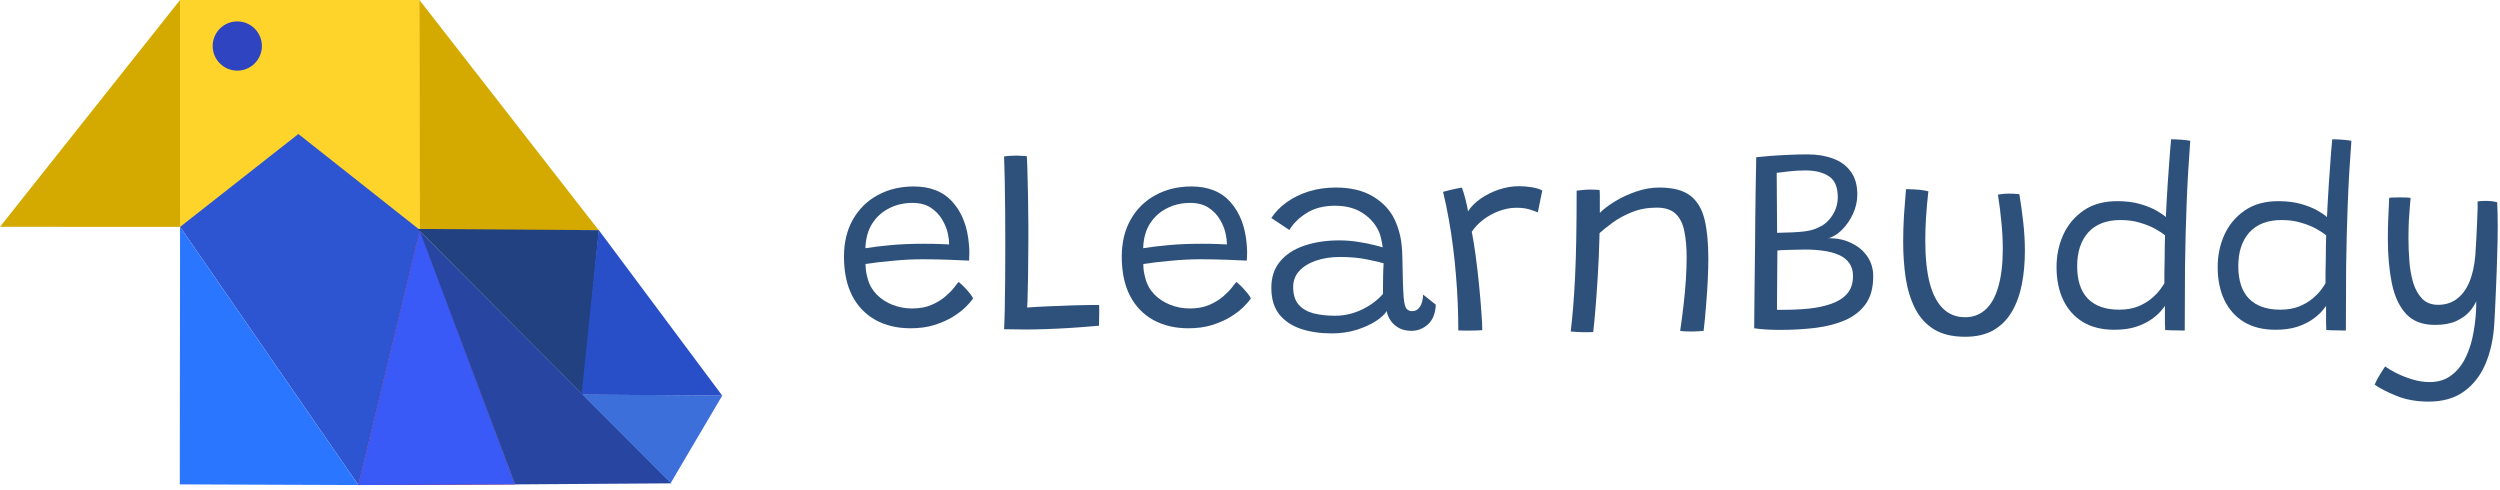 <svg width="306" height="60" viewBox="0 0 306 60" fill="none"
    xmlns="http://www.w3.org/2000/svg">
    <path d="M51.396 0H22.038V28.154H51.396V0Z" fill="#FFD42A"/>
    <path d="M22.042 27.771L36.52 16.4L51.395 28.153L43.866 59.374L22.042 27.771Z" fill="#2D55D2"/>
    <path d="M43.862 59.369L22.039 27.767L22.006 59.289L43.862 59.369Z" fill="#2A76FF"/>
    <path d="M73.273 28.17L51.349 0.013L51.393 28.174L73.273 28.17Z" fill="#D4AA00"/>
    <path d="M0 27.761L22.037 0.001L22.042 27.771L0 27.761Z" fill="#D4AA00"/>
    <path d="M43.862 59.369L51.38 28.152L63.026 59.289L43.862 59.369Z" fill="#AA0000"/>
    <path d="M43.862 59.369L51.38 28.152L63.026 59.289L43.862 59.369Z" fill="#395AF7"/>
    <path d="M63.031 59.29L51.38 28.28L82.19 59.161L63.031 59.29Z" fill="#2845A1"/>
    <path d="M71.354 48.325L51.124 28.023L73.305 28.171L71.354 48.325Z" fill="#214180"/>
    <path d="M82.087 59.134L71.289 48.286L88.41 48.41L82.087 59.134Z" fill="#3C6FD9"/>
    <path d="M73.271 28.138L88.397 48.419L71.186 48.306L73.271 28.138Z" fill="#294FC8"/>
    <path d="M29.044 8.645C30.707 8.645 32.056 7.297 32.056 5.633C32.056 3.969 30.707 2.62 29.044 2.62C27.38 2.62 26.031 3.969 26.031 5.633C26.031 7.297 27.38 8.645 29.044 8.645Z" fill="#2F44C1"/>
    <path d="M119.111 36.535C118.913 36.821 118.605 37.173 118.187 37.591C117.769 37.998 117.241 38.399 116.603 38.795C115.965 39.18 115.216 39.51 114.358 39.785C113.511 40.049 112.543 40.181 111.454 40.181C109.815 40.181 108.38 39.84 107.148 39.158C105.916 38.465 104.965 37.47 104.294 36.172C103.634 34.863 103.303 33.279 103.303 31.42C103.303 29.66 103.672 28.136 104.409 26.849C105.146 25.562 106.158 24.572 107.445 23.879C108.732 23.175 110.195 22.823 111.834 22.823C113.902 22.823 115.502 23.472 116.635 24.77C117.779 26.068 118.434 27.79 118.599 29.935C118.632 30.276 118.648 30.606 118.648 30.925C118.648 31.244 118.638 31.568 118.616 31.898C118.484 31.887 118.208 31.876 117.79 31.865C117.372 31.843 116.878 31.821 116.306 31.799C115.745 31.777 115.167 31.761 114.573 31.75C113.979 31.739 113.44 31.733 112.956 31.733C111.801 31.733 110.591 31.794 109.326 31.915C108.072 32.025 106.944 32.157 105.943 32.311C105.943 32.63 105.965 32.943 106.009 33.251C106.064 33.548 106.13 33.834 106.207 34.109C106.405 34.857 106.774 35.506 107.313 36.056C107.852 36.595 108.495 37.013 109.243 37.31C110.002 37.607 110.8 37.756 111.636 37.756C112.549 37.756 113.335 37.613 113.995 37.327C114.666 37.041 115.233 36.7 115.695 36.304C116.157 35.908 116.52 35.539 116.784 35.198C117.048 34.846 117.235 34.615 117.345 34.505C117.411 34.56 117.526 34.665 117.691 34.819C117.856 34.962 118.032 35.138 118.219 35.347C118.406 35.545 118.583 35.748 118.748 35.957C118.913 36.166 119.034 36.359 119.111 36.535ZM105.927 30.38C106.818 30.237 107.858 30.111 109.046 30.001C110.234 29.891 111.581 29.836 113.088 29.836C113.869 29.836 114.523 29.847 115.051 29.869C115.579 29.891 115.954 29.907 116.174 29.918C116.174 29.511 116.124 29.082 116.025 28.631C115.904 28.037 115.667 27.449 115.315 26.866C114.974 26.283 114.507 25.799 113.913 25.414C113.33 25.029 112.582 24.836 111.669 24.836C110.635 24.836 109.689 25.056 108.831 25.496C107.973 25.925 107.28 26.552 106.752 27.377C106.235 28.202 105.96 29.203 105.927 30.38Z" fill="#2E517B"/>
    <path d="M122.899 40.297C122.932 39.692 122.96 38.861 122.982 37.805C123.004 36.738 123.02 35.545 123.031 34.225C123.042 32.894 123.048 31.524 123.048 30.116C123.048 28.697 123.042 27.295 123.031 25.909C123.02 24.523 123.004 23.247 122.982 22.081C122.96 20.904 122.932 19.925 122.899 19.144C123.042 19.122 123.257 19.1 123.543 19.078C123.829 19.056 124.115 19.045 124.401 19.045C124.632 19.045 124.879 19.056 125.143 19.078C125.407 19.089 125.589 19.105 125.688 19.127C125.732 19.985 125.765 20.997 125.787 22.163C125.82 23.329 125.842 24.572 125.853 25.892C125.875 27.201 125.88 28.521 125.869 29.852C125.858 31.172 125.847 32.421 125.836 33.598C125.825 34.489 125.809 35.286 125.787 35.99C125.776 36.694 125.754 37.244 125.721 37.64C126.447 37.585 127.31 37.536 128.311 37.492C129.312 37.448 130.352 37.409 131.43 37.376C132.519 37.343 133.553 37.327 134.532 37.327C134.543 37.514 134.548 37.761 134.548 38.069C134.548 38.366 134.543 38.68 134.532 39.01C134.532 39.329 134.526 39.615 134.515 39.868C133.305 39.978 132.172 40.066 131.116 40.132C130.06 40.198 129.059 40.247 128.113 40.28C127.2 40.313 126.315 40.33 125.457 40.33C124.61 40.33 123.757 40.319 122.899 40.297Z" fill="#2E517B"/>
    <path d="M153.11 36.535C152.912 36.821 152.604 37.173 152.186 37.591C151.768 37.998 151.24 38.399 150.602 38.795C149.964 39.18 149.216 39.51 148.358 39.785C147.511 40.049 146.543 40.181 145.454 40.181C143.815 40.181 142.379 39.84 141.147 39.158C139.915 38.465 138.964 37.47 138.293 36.172C137.633 34.863 137.303 33.279 137.303 31.42C137.303 29.66 137.671 28.136 138.408 26.849C139.145 25.562 140.157 24.572 141.444 23.879C142.731 23.175 144.194 22.823 145.833 22.823C147.901 22.823 149.502 23.472 150.635 24.77C151.779 26.068 152.433 27.79 152.598 29.935C152.631 30.276 152.648 30.606 152.648 30.925C152.648 31.244 152.637 31.568 152.615 31.898C152.483 31.887 152.208 31.876 151.79 31.865C151.372 31.843 150.877 31.821 150.305 31.799C149.744 31.777 149.166 31.761 148.572 31.75C147.978 31.739 147.439 31.733 146.955 31.733C145.8 31.733 144.59 31.794 143.325 31.915C142.071 32.025 140.944 32.157 139.943 32.311C139.943 32.63 139.965 32.943 140.009 33.251C140.064 33.548 140.13 33.834 140.207 34.109C140.405 34.857 140.773 35.506 141.312 36.056C141.851 36.595 142.495 37.013 143.243 37.31C144.002 37.607 144.799 37.756 145.635 37.756C146.548 37.756 147.335 37.613 147.995 37.327C148.666 37.041 149.232 36.7 149.694 36.304C150.156 35.908 150.519 35.539 150.783 35.198C151.047 34.846 151.234 34.615 151.344 34.505C151.41 34.56 151.526 34.665 151.691 34.819C151.856 34.962 152.032 35.138 152.219 35.347C152.406 35.545 152.582 35.748 152.747 35.957C152.912 36.166 153.033 36.359 153.11 36.535ZM139.926 30.38C140.817 30.237 141.857 30.111 143.045 30.001C144.233 29.891 145.58 29.836 147.087 29.836C147.868 29.836 148.523 29.847 149.051 29.869C149.579 29.891 149.953 29.907 150.173 29.918C150.173 29.511 150.123 29.082 150.024 28.631C149.903 28.037 149.667 27.449 149.315 26.866C148.974 26.283 148.506 25.799 147.912 25.414C147.329 25.029 146.581 24.836 145.668 24.836C144.634 24.836 143.688 25.056 142.83 25.496C141.972 25.925 141.279 26.552 140.751 27.377C140.234 28.202 139.959 29.203 139.926 30.38Z" fill="#2E517B"/>
    <path d="M163.003 40.808C161.628 40.808 160.38 40.627 159.258 40.264C158.136 39.89 157.245 39.296 156.585 38.482C155.936 37.657 155.611 36.568 155.611 35.215C155.611 33.928 155.969 32.855 156.684 31.997C157.41 31.128 158.4 30.485 159.654 30.067C160.919 29.638 162.343 29.423 163.927 29.423C164.708 29.423 165.473 29.484 166.221 29.605C166.969 29.715 167.612 29.841 168.151 29.984C168.701 30.116 169.064 30.215 169.24 30.281C169.196 29.885 169.125 29.495 169.026 29.11C168.938 28.714 168.806 28.362 168.63 28.054C168.19 27.218 167.53 26.53 166.65 25.991C165.77 25.452 164.686 25.183 163.399 25.183C162.024 25.183 160.869 25.48 159.934 26.074C158.999 26.657 158.295 27.35 157.822 28.153L155.611 26.684C156.084 25.958 156.711 25.315 157.492 24.754C158.273 24.193 159.17 23.753 160.182 23.434C161.205 23.115 162.31 22.955 163.498 22.955C165.324 22.955 166.842 23.318 168.052 24.044C169.262 24.77 170.142 25.705 170.692 26.849C170.978 27.454 171.204 28.109 171.369 28.813C171.534 29.517 171.627 30.408 171.649 31.486C171.671 32.685 171.693 33.686 171.715 34.489C171.737 35.281 171.77 35.941 171.814 36.469C171.88 37.151 171.996 37.591 172.161 37.789C172.326 37.987 172.562 38.086 172.87 38.086C173.244 38.086 173.552 37.91 173.794 37.558C174.036 37.195 174.168 36.694 174.19 36.056L175.741 37.294C175.697 38.361 175.378 39.164 174.784 39.703C174.19 40.231 173.514 40.495 172.755 40.495C172.161 40.495 171.644 40.374 171.204 40.132C170.764 39.879 170.423 39.565 170.181 39.191C169.939 38.817 169.79 38.443 169.735 38.069C169.504 38.465 169.059 38.878 168.399 39.307C167.75 39.725 166.958 40.082 166.023 40.379C165.099 40.665 164.092 40.808 163.003 40.808ZM163.416 38.647C164.197 38.647 164.95 38.531 165.676 38.3C166.413 38.058 167.09 37.734 167.706 37.327C168.333 36.92 168.855 36.469 169.273 35.974C169.273 35.182 169.279 34.489 169.29 33.895C169.301 33.301 169.323 32.745 169.356 32.228C169.015 32.118 168.355 31.964 167.376 31.766C166.397 31.557 165.28 31.453 164.026 31.453C162.937 31.453 161.958 31.601 161.089 31.898C160.22 32.195 159.533 32.619 159.027 33.169C158.532 33.708 158.284 34.357 158.284 35.116C158.284 36.04 158.504 36.76 158.944 37.277C159.384 37.783 159.989 38.141 160.759 38.35C161.54 38.548 162.426 38.647 163.416 38.647Z" fill="#2E517B"/>
    <path d="M179.683 25.876C180.046 25.304 180.558 24.787 181.218 24.325C181.889 23.852 182.637 23.478 183.462 23.203C184.287 22.928 185.106 22.79 185.92 22.79C186.437 22.79 186.965 22.834 187.504 22.922C188.043 23.01 188.467 23.142 188.775 23.318L188.23 25.991C187.966 25.881 187.62 25.76 187.191 25.628C186.773 25.496 186.245 25.43 185.607 25.43C184.903 25.43 184.199 25.562 183.495 25.826C182.802 26.079 182.164 26.426 181.581 26.866C180.998 27.306 180.519 27.806 180.145 28.367C180.31 29.181 180.47 30.166 180.624 31.321C180.778 32.476 180.915 33.658 181.036 34.868C181.157 36.067 181.251 37.167 181.317 38.168C181.394 39.158 181.432 39.906 181.432 40.412C181.069 40.445 180.602 40.462 180.03 40.462C179.458 40.473 178.946 40.467 178.495 40.445C178.495 39.389 178.473 38.3 178.429 37.178C178.385 36.056 178.314 34.918 178.215 33.763C178.127 32.597 178.006 31.431 177.852 30.265C177.709 29.088 177.533 27.933 177.324 26.8C177.126 25.667 176.895 24.561 176.631 23.483C176.851 23.417 177.12 23.346 177.439 23.269C177.758 23.192 178.061 23.126 178.347 23.071C178.633 23.005 178.831 22.972 178.941 22.972C179.084 23.357 179.232 23.846 179.386 24.44C179.54 25.034 179.639 25.513 179.683 25.876Z" fill="#2E517B"/>
    <path d="M195.01 40.643C194.845 40.654 194.647 40.66 194.416 40.66C194.185 40.671 193.949 40.671 193.707 40.66C193.476 40.66 193.217 40.649 192.931 40.627C192.645 40.616 192.42 40.599 192.255 40.577C192.365 39.653 192.464 38.663 192.552 37.607C192.64 36.551 192.717 35.358 192.783 34.027C192.849 32.696 192.898 31.156 192.931 29.407C192.964 27.658 192.981 25.634 192.981 23.335C193.201 23.302 193.454 23.274 193.74 23.252C194.037 23.219 194.35 23.203 194.68 23.203C194.867 23.203 195.06 23.208 195.258 23.219C195.467 23.219 195.643 23.236 195.786 23.269C195.808 23.39 195.819 23.615 195.819 23.945C195.83 24.275 195.83 24.633 195.819 25.018C195.819 25.403 195.819 25.749 195.819 26.057C196.27 25.595 196.886 25.128 197.667 24.655C198.448 24.171 199.311 23.769 200.257 23.45C201.203 23.12 202.144 22.955 203.079 22.955C204.762 22.955 206.032 23.285 206.89 23.945C207.748 24.605 208.331 25.579 208.639 26.866C208.947 28.153 209.101 29.737 209.101 31.618C209.101 32.388 209.079 33.246 209.035 34.192C208.991 35.138 208.925 36.144 208.837 37.211C208.76 38.267 208.656 39.362 208.524 40.495C208.403 40.517 208.21 40.533 207.946 40.544C207.682 40.566 207.402 40.577 207.105 40.577C206.83 40.577 206.56 40.572 206.296 40.561C206.043 40.55 205.829 40.528 205.653 40.495C205.807 39.45 205.944 38.405 206.065 37.36C206.186 36.315 206.28 35.297 206.346 34.307C206.412 33.306 206.445 32.377 206.445 31.519C206.445 30.298 206.351 29.231 206.164 28.318C205.988 27.394 205.636 26.679 205.108 26.173C204.58 25.667 203.805 25.414 202.782 25.414C201.66 25.414 200.642 25.601 199.729 25.975C198.827 26.338 198.041 26.767 197.37 27.262C196.71 27.746 196.182 28.169 195.786 28.532C195.742 30.424 195.67 32.173 195.571 33.779C195.472 35.374 195.373 36.76 195.274 37.937C195.175 39.114 195.087 40.016 195.01 40.643Z" fill="#2E517B"/>
    <path d="M214.713 40.181C214.713 39.752 214.718 39.065 214.729 38.119C214.74 37.173 214.751 36.073 214.762 34.819C214.784 33.554 214.801 32.228 214.812 30.842C214.823 29.445 214.834 28.081 214.845 26.75C214.867 25.408 214.883 24.182 214.894 23.071C214.916 21.96 214.933 21.063 214.944 20.381C214.955 19.688 214.96 19.309 214.96 19.243C215.389 19.199 215.928 19.149 216.577 19.094C217.226 19.039 217.947 18.995 218.739 18.962C219.531 18.918 220.367 18.896 221.247 18.896C222.413 18.896 223.452 19.067 224.365 19.408C225.278 19.738 225.999 20.266 226.527 20.992C227.066 21.718 227.335 22.658 227.335 23.813C227.335 24.616 227.159 25.403 226.807 26.173C226.455 26.932 226.004 27.586 225.454 28.136C224.904 28.686 224.327 29.033 223.722 29.176C223.777 29.165 223.832 29.159 223.887 29.159C223.953 29.159 224.024 29.159 224.101 29.159C225.036 29.181 225.894 29.39 226.675 29.786C227.467 30.171 228.1 30.71 228.573 31.403C229.046 32.096 229.282 32.905 229.282 33.829C229.282 35.215 228.98 36.337 228.375 37.195C227.77 38.042 226.939 38.702 225.883 39.175C224.827 39.637 223.606 39.956 222.22 40.132C220.845 40.297 219.382 40.379 217.831 40.379C217.259 40.379 216.704 40.363 216.165 40.33C215.637 40.297 215.153 40.247 214.713 40.181ZM217.501 37.921C217.578 37.921 217.683 37.921 217.815 37.921C217.947 37.921 218.101 37.921 218.277 37.921C219.366 37.921 220.416 37.871 221.428 37.772C222.451 37.662 223.364 37.464 224.167 37.178C224.981 36.892 225.625 36.48 226.098 35.941C226.571 35.391 226.807 34.67 226.807 33.779C226.807 33.13 226.648 32.597 226.329 32.179C226.021 31.75 225.592 31.42 225.042 31.189C224.492 30.947 223.87 30.782 223.177 30.694C222.484 30.595 221.758 30.545 220.999 30.545C220.812 30.545 220.488 30.551 220.026 30.562C219.575 30.562 219.113 30.573 218.64 30.595C218.167 30.606 217.804 30.628 217.551 30.661L217.501 37.921ZM217.518 28.499C218.937 28.477 220.026 28.422 220.785 28.334C221.555 28.246 222.187 28.065 222.682 27.79C223.32 27.504 223.854 27.025 224.283 26.354C224.723 25.672 224.943 24.93 224.943 24.127C224.943 22.906 224.585 22.059 223.87 21.586C223.155 21.102 222.193 20.86 220.983 20.86C220.312 20.86 219.646 20.898 218.986 20.975C218.337 21.041 217.831 21.102 217.468 21.157L217.518 28.499Z" fill="#2E517B"/>
    <path d="M244.547 23.83C244.668 23.797 244.85 23.769 245.092 23.747C245.345 23.714 245.598 23.698 245.851 23.698C246.071 23.698 246.307 23.703 246.56 23.714C246.813 23.725 247.017 23.742 247.171 23.764C247.358 24.897 247.517 26.057 247.649 27.245C247.781 28.422 247.847 29.583 247.847 30.727C247.847 32.146 247.726 33.488 247.484 34.753C247.242 36.018 246.841 37.134 246.28 38.102C245.73 39.07 244.982 39.835 244.036 40.396C243.09 40.946 241.918 41.221 240.521 41.221C238.981 41.221 237.716 40.918 236.726 40.313C235.736 39.697 234.966 38.85 234.416 37.772C233.866 36.694 233.481 35.457 233.261 34.06C233.052 32.652 232.948 31.156 232.948 29.572C232.948 28.516 232.981 27.443 233.047 26.354C233.124 25.265 233.206 24.198 233.294 23.153C233.448 23.153 233.646 23.159 233.888 23.17C234.141 23.17 234.367 23.181 234.565 23.203C234.829 23.214 235.093 23.241 235.357 23.285C235.621 23.318 235.846 23.362 236.033 23.417C235.912 24.484 235.819 25.518 235.753 26.519C235.687 27.52 235.654 28.477 235.654 29.39C235.654 31.491 235.835 33.246 236.198 34.654C236.572 36.051 237.122 37.096 237.848 37.789C238.574 38.482 239.465 38.828 240.521 38.828C241.511 38.828 242.347 38.515 243.029 37.888C243.722 37.261 244.245 36.326 244.597 35.083C244.96 33.829 245.141 32.278 245.141 30.43C245.141 29.429 245.086 28.373 244.976 27.262C244.877 26.151 244.734 25.007 244.547 23.83Z" fill="#2E517B"/>
    <path d="M265.019 40.396C265.008 40.198 264.997 39.895 264.986 39.488C264.986 39.081 264.986 38.68 264.986 38.284C264.986 37.888 264.986 37.607 264.986 37.442C264.92 37.552 264.755 37.761 264.491 38.069C264.238 38.377 263.864 38.707 263.369 39.059C262.885 39.411 262.264 39.719 261.505 39.983C260.746 40.236 259.838 40.363 258.782 40.363C257.275 40.363 255.994 40.044 254.938 39.406C253.893 38.768 253.095 37.877 252.545 36.733C251.995 35.578 251.72 34.23 251.72 32.69C251.72 31.271 251.995 29.951 252.545 28.73C253.106 27.509 253.937 26.519 255.037 25.76C256.137 25.001 257.506 24.622 259.145 24.622C260.201 24.622 261.131 24.737 261.934 24.968C262.737 25.199 263.408 25.469 263.947 25.777C264.486 26.085 264.871 26.349 265.102 26.569C265.113 26.129 265.14 25.562 265.184 24.869C265.228 24.176 265.272 23.434 265.316 22.642C265.371 21.85 265.426 21.074 265.481 20.315C265.536 19.545 265.586 18.874 265.63 18.302C265.674 17.719 265.712 17.301 265.745 17.048C266.119 17.048 266.526 17.065 266.966 17.098C267.417 17.131 267.791 17.175 268.088 17.23C267.89 19.815 267.742 22.389 267.643 24.952C267.544 27.515 267.478 30.083 267.445 32.657C267.423 35.231 267.412 37.833 267.412 40.462C267.269 40.462 267.032 40.456 266.702 40.445C266.372 40.445 266.042 40.44 265.712 40.429C265.393 40.418 265.162 40.407 265.019 40.396ZM259.376 37.904C260.245 37.904 261.004 37.778 261.653 37.525C262.302 37.261 262.852 36.942 263.303 36.568C263.754 36.194 264.112 35.831 264.376 35.479C264.64 35.116 264.821 34.846 264.92 34.67C264.92 34.395 264.92 33.988 264.92 33.449C264.931 32.899 264.942 32.316 264.953 31.7C264.964 31.084 264.97 30.512 264.97 29.984C264.981 29.456 264.992 29.066 265.003 28.813C264.739 28.582 264.343 28.318 263.815 28.021C263.287 27.724 262.66 27.471 261.934 27.262C261.219 27.042 260.432 26.932 259.574 26.932C257.836 26.932 256.511 27.438 255.598 28.45C254.696 29.462 254.245 30.837 254.245 32.575C254.245 34.335 254.685 35.666 255.565 36.568C256.456 37.459 257.726 37.904 259.376 37.904Z" fill="#2E517B"/>
    <path d="M284.742 40.396C284.731 40.198 284.72 39.895 284.709 39.488C284.709 39.081 284.709 38.68 284.709 38.284C284.709 37.888 284.709 37.607 284.709 37.442C284.643 37.552 284.478 37.761 284.214 38.069C283.961 38.377 283.587 38.707 283.092 39.059C282.608 39.411 281.986 39.719 281.227 39.983C280.468 40.236 279.561 40.363 278.505 40.363C276.998 40.363 275.716 40.044 274.66 39.406C273.615 38.768 272.818 37.877 272.268 36.733C271.718 35.578 271.443 34.23 271.443 32.69C271.443 31.271 271.718 29.951 272.268 28.73C272.829 27.509 273.659 26.519 274.759 25.76C275.859 25.001 277.229 24.622 278.868 24.622C279.924 24.622 280.853 24.737 281.656 24.968C282.459 25.199 283.13 25.469 283.669 25.777C284.208 26.085 284.593 26.349 284.824 26.569C284.835 26.129 284.863 25.562 284.907 24.869C284.951 24.176 284.995 23.434 285.039 22.642C285.094 21.85 285.149 21.074 285.204 20.315C285.259 19.545 285.308 18.874 285.352 18.302C285.396 17.719 285.435 17.301 285.468 17.048C285.842 17.048 286.249 17.065 286.689 17.098C287.14 17.131 287.514 17.175 287.811 17.23C287.613 19.815 287.464 22.389 287.365 24.952C287.266 27.515 287.2 30.083 287.167 32.657C287.145 35.231 287.134 37.833 287.134 40.462C286.991 40.462 286.755 40.456 286.425 40.445C286.095 40.445 285.765 40.44 285.435 40.429C285.116 40.418 284.885 40.407 284.742 40.396ZM279.099 37.904C279.968 37.904 280.727 37.778 281.376 37.525C282.025 37.261 282.575 36.942 283.026 36.568C283.477 36.194 283.834 35.831 284.098 35.479C284.362 35.116 284.544 34.846 284.643 34.67C284.643 34.395 284.643 33.988 284.643 33.449C284.654 32.899 284.665 32.316 284.676 31.7C284.687 31.084 284.692 30.512 284.692 29.984C284.703 29.456 284.714 29.066 284.725 28.813C284.461 28.582 284.065 28.318 283.537 28.021C283.009 27.724 282.382 27.471 281.656 27.262C280.941 27.042 280.155 26.932 279.297 26.932C277.559 26.932 276.233 27.438 275.32 28.45C274.418 29.462 273.967 30.837 273.967 32.575C273.967 34.335 274.407 35.666 275.287 36.568C276.178 37.459 277.449 37.904 279.099 37.904Z" fill="#2E517B"/>
    <path d="M297.272 49.157C295.787 49.157 294.467 48.921 293.312 48.448C292.157 47.975 291.271 47.518 290.655 47.078C290.721 46.913 290.831 46.682 290.985 46.385C291.15 46.099 291.321 45.813 291.497 45.527C291.673 45.241 291.821 45.016 291.942 44.851C292.217 45.06 292.635 45.313 293.196 45.61C293.768 45.907 294.423 46.171 295.16 46.402C295.897 46.644 296.639 46.765 297.387 46.765C298.443 46.765 299.329 46.49 300.044 45.94C300.77 45.401 301.358 44.664 301.809 43.729C302.26 42.794 302.585 41.732 302.783 40.544C302.992 39.367 303.096 38.141 303.096 36.865C302.931 37.272 302.651 37.701 302.255 38.152C301.859 38.603 301.314 38.988 300.621 39.307C299.939 39.615 299.076 39.769 298.031 39.769C296.502 39.769 295.319 39.312 294.483 38.399C293.647 37.475 293.07 36.216 292.751 34.621C292.432 33.026 292.272 31.211 292.272 29.176C292.272 28.406 292.289 27.608 292.322 26.783C292.355 25.958 292.393 25.106 292.437 24.226C292.558 24.193 292.74 24.176 292.982 24.176C293.224 24.165 293.471 24.16 293.724 24.16C294.01 24.16 294.28 24.165 294.533 24.176C294.786 24.187 294.962 24.204 295.061 24.226C295.05 24.347 295.022 24.655 294.978 25.15C294.934 25.645 294.89 26.25 294.846 26.965C294.813 27.68 294.797 28.417 294.797 29.176C294.797 30.111 294.835 31.057 294.912 32.014C294.989 32.971 295.149 33.851 295.391 34.654C295.644 35.446 296.012 36.089 296.496 36.584C296.98 37.068 297.624 37.31 298.427 37.31C299.274 37.31 300.016 37.085 300.654 36.634C301.292 36.183 301.809 35.512 302.205 34.621C302.601 33.719 302.86 32.597 302.981 31.255C303.025 30.694 303.063 30.056 303.096 29.341C303.14 28.626 303.173 27.927 303.195 27.245C303.228 26.563 303.25 25.98 303.261 25.496C303.272 25.012 303.272 24.732 303.261 24.655C303.415 24.633 303.569 24.616 303.723 24.605C303.888 24.594 304.053 24.589 304.218 24.589C304.768 24.589 305.247 24.644 305.654 24.754C305.698 25.568 305.72 26.558 305.72 27.724C305.72 28.791 305.698 29.984 305.654 31.304C305.621 32.624 305.571 33.988 305.505 35.396C305.45 36.804 305.384 38.179 305.307 39.521C305.208 41.369 304.856 43.019 304.251 44.471C303.646 45.923 302.766 47.067 301.611 47.903C300.456 48.739 299.01 49.157 297.272 49.157Z" fill="#2E517B"/>
</svg>
